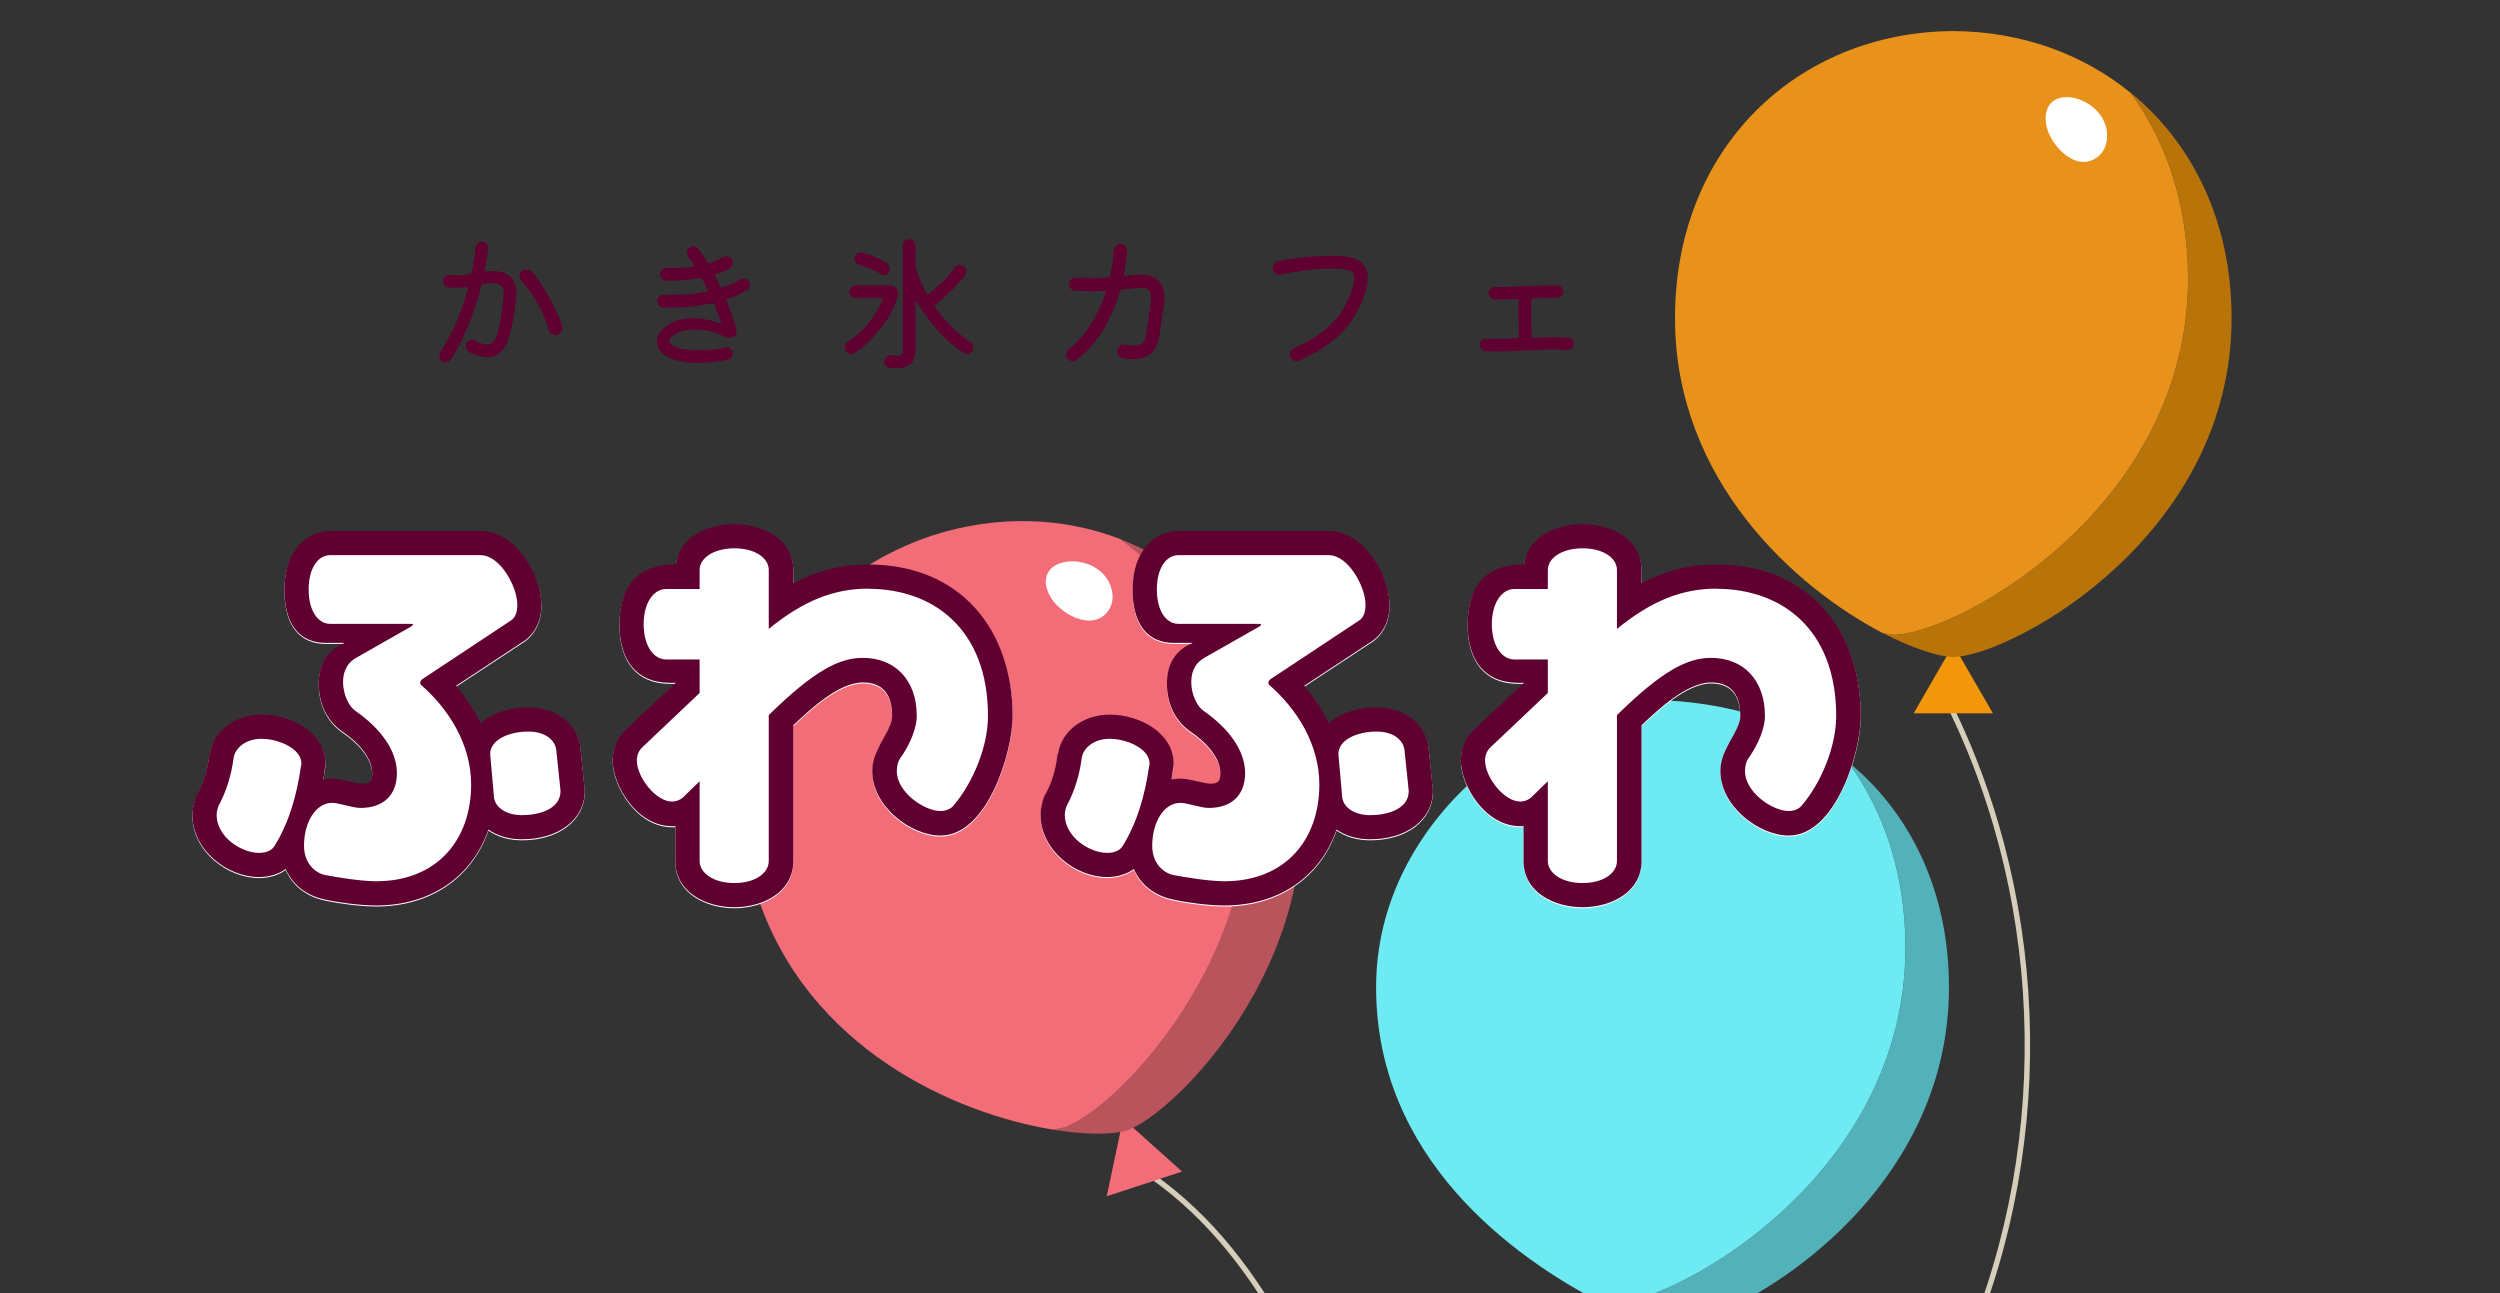<?xml version="1.0" encoding="UTF-8"?>
<svg id="_レイヤー_2" data-name="レイヤー 2" xmlns="http://www.w3.org/2000/svg" xmlns:xlink="http://www.w3.org/1999/xlink" viewBox="0 0 460 238">
  <rect x="0" y="0" width="460" height="238" fill="#333333" stroke="none"/>
  <defs>
    <style>
      .cls-1 {
        fill: #f26d77;
      }

      .cls-1, .cls-2, .cls-3, .cls-4, .cls-5, .cls-6, .cls-7, .cls-8, .cls-9, .cls-10 {
        stroke-width: 0px;
      }

      .cls-2 {
        fill: #f2960c;
      }

      .cls-3 {
        fill: #e9921b;
      }

      .cls-4, .cls-11 {
        fill: none;
      }

      .cls-5 {
        fill: #6deaf2;
      }

      .cls-11 {
        stroke: #d5cebb;
        stroke-miterlimit: 10;
      }

      .cls-6 {
        fill: #53b2b9;
      }

      .cls-7 {
        fill: #b97409;
      }

      .cls-12 {
        clip-path: url(#clippath);
      }

      .cls-8 {
        fill: #600031;
      }

      .cls-9 {
        fill: #fff;
      }

      .cls-10 {
        fill: #b9535c;
      }
    </style>
    <clipPath id="clippath">
      <rect class="cls-4" width="460" height="238"/>
    </clipPath>
  </defs>
  <g id="_レイヤー_1-2" data-name="レイヤー 1">
    <g class="cls-12">
      <g>
        <path class="cls-11" d="M209.84,214.99c22.63,14.61,33.17,41.73,42.43,67.03,9.26,25.3,20.07,52.38,42.95,66.61"/>
        <g>
          <polygon class="cls-1" points="203.64 220.11 206.65 205.84 217.5 215.57 203.64 220.11"/>
          <path class="cls-10" d="M206.11,99.19c9.12,6.57,16.45,16.38,20.63,29.15,13.03,39.82-19.36,74.49-30.47,78.95v.02c-.09.03-.18.06-.28.09-.1.04-.19.07-.29.1v-.02c-.6.15-1.28.27-2.04.36,5.86.97,10.67.96,13.41.25v.02c.09-.03.19-.06.28-.09.09-.03.19-.05.27-.08v-.02c10.56-4.24,41.37-37.22,28.97-75.1-5.53-16.9-16.86-28.35-30.49-33.62Z"/>
          <path class="cls-1" d="M195.71,207.5c.09-.03.19-.06.29-.1.1-.03.2-.06.29-.09v-.02c11.1-4.45,43.49-39.12,30.46-78.95-4.18-12.77-11.51-22.59-20.63-29.15-10.59-4.09-22.57-4.46-34.32-.74h0c-.09.02-.18.06-.27.09-.09.03-.18.06-.27.09h0c-26.68,9.04-41.78,36.01-31.95,66.04,9.31,28.46,36.66,40.26,54.36,43.17.76-.09,1.44-.21,2.03-.36v.02Z"/>
          <path class="cls-9" d="M204.4,107.98c.5,1.48.45,3.05-.44,4.34-2.9,4.19-9.37.49-10.97-3.03-3.33-7.32,9.12-8.17,11.42-1.31Z"/>
        </g>
        <path class="cls-11" d="M358.67,129.66c18.58,37.65,19.18,83.7,1.61,121.83-7.25,15.72-17.32,30-24.84,45.58-7.53,15.59-12.49,33.35-8.53,50.2"/>
        <g>
          <path class="cls-6" d="M340.07,140.22c6.62,9.08,10.54,20.68,10.54,34.12,0,41.9-41.58,64.77-53.51,65.55v.02c-.1,0-.2,0-.3,0-.1,0-.2,0-.3,0v-.02c-.61-.04-1.29-.14-2.04-.29,5.27,2.74,9.84,4.23,12.67,4.41v.02c.09,0,.19,0,.29,0,.1,0,.19,0,.29,0v-.02c11.36-.74,50.9-22.5,50.9-62.35,0-17.78-7.2-32.19-18.52-41.44Z"/>
          <path class="cls-5" d="M296.49,239.91c.1,0,.2,0,.3,0,.1,0,.2,0,.3,0v-.02c11.94-.78,53.51-23.65,53.51-65.55,0-13.44-3.92-25.05-10.54-34.12-8.79-7.18-23.07-11.26-35.38-11.38h0c-.1,0-.19,0-.29,0-.1,0-.19,0-.29,0h0c-20.17.21-50.9,21.31-50.9,52.83s25.32,49.67,41.23,57.94c.75.15,1.44.25,2.04.29v.02Z"/>
          <path class="cls-9" d="M335.7,148.03c0,1.56-.52,3.04-1.77,3.98-4.06,3.08-9.06-2.45-9.49-6.29-.88-7.99,11.21-4.92,11.26,2.31Z"/>
        </g>
        <g>
          <polygon class="cls-2" points="352.11 131.25 359.4 118.62 366.7 131.25 352.11 131.25"/>
          <path class="cls-7" d="M392.07,17.1c6.62,9.08,10.54,20.68,10.54,34.12,0,41.9-41.58,64.77-53.51,65.55v.02c-.1,0-.2,0-.3,0-.1,0-.2,0-.3,0v-.02c-.61-.04-1.29-.14-2.04-.29,5.27,2.74,9.84,4.23,12.67,4.41v.02c.09,0,.19,0,.29,0,.1,0,.19,0,.29,0v-.02c11.36-.74,50.9-22.5,50.9-62.35,0-17.78-7.2-32.19-18.52-41.44Z"/>
          <path class="cls-3" d="M348.49,116.79c.1,0,.2,0,.3,0,.1,0,.2,0,.3,0v-.02c11.94-.78,53.51-23.65,53.51-65.55,0-13.44-3.92-25.05-10.54-34.12-8.79-7.18-20.07-11.26-32.38-11.38h0c-.1,0-.19,0-.29,0-.1,0-.19,0-.29,0h0c-28.17.29-50.9,21.23-50.9,52.83,0,29.94,22.32,49.67,38.23,57.94.75.15,1.44.25,2.04.29v.02Z"/>
          <path class="cls-9" d="M387.71,24.91c0,1.56-.52,3.04-1.77,3.98-4.06,3.08-9.06-2.45-9.49-6.29-.88-7.99,11.21-4.92,11.26,2.31Z"/>
        </g>
      </g>
      <g>
        <g>
          <path class="cls-8" d="M89.19,49.66v.05c0,.15.08.22.25.22.2-.04.4-.05.59-.05h.56c.93,0,1.69.13,2.27.38.58.26,1.03.58,1.34.99.31.4.52.83.64,1.29.12.46.18.89.18,1.31v.36c0,.11,0,.21-.03.3-.07.95-.18,1.91-.33,2.87-.15.97-.31,1.85-.48,2.64-.17.79-.32,1.42-.45,1.88-.75,2.56-2.11,3.83-4.08,3.83-.95,0-2.06-.32-3.34-.96-.42-.24-.63-.58-.63-1.04,0-.36.12-.66.37-.89.25-.23.52-.34.81-.34.22,0,.42.06.6.16.44.24.83.42,1.18.55.35.13.67.19.96.19.58,0,1.05-.29,1.41-.88.36-.58.66-1.54.92-2.87.25-1.33.5-3.12.74-5.36.02-.07.03-.15.03-.23v-.23c0-.27-.05-.54-.16-.81-.11-.26-.32-.48-.63-.66-.31-.17-.79-.26-1.42-.26-.44,0-.99.06-1.64.16-.15.02-.24.1-.27.25-.42,1.64-.91,3.28-1.48,4.91-.57,1.63-1.2,3.19-1.9,4.68-.7,1.49-1.46,2.84-2.26,4.06-.24.35-.56.52-.96.52-.22,0-.45-.07-.68-.22-.31-.26-.46-.58-.46-.99,0-.26.06-.47.19-.66,1.13-1.73,2.12-3.6,2.97-5.61s1.56-4.04,2.12-6.1c0-.02,0-.04.01-.05,0-.02.01-.04.01-.06,0-.13-.08-.17-.25-.14-.31.02-.63.04-.96.07-.33.03-.67.04-1.01.04-.2,0-.41,0-.63-.01-.22,0-.46-.02-.71-.04-.29-.02-.54-.14-.74-.37-.2-.23-.3-.5-.3-.81,0-.35.13-.63.4-.85.26-.22.57-.32.92-.3.49.05.94.08,1.34.08s.79-.02,1.16-.07c.37-.05.78-.1,1.22-.18.13-.02.2-.09.22-.22.16-.8.31-1.59.42-2.37.12-.78.21-1.54.29-2.29.04-.31.17-.57.41-.77.24-.2.5-.3.79-.3.33,0,.61.13.83.38.23.26.32.56.29.9-.07.62-.16,1.25-.26,1.9-.1.65-.22,1.31-.37,1.98ZM103.43,59.93c.05.13.08.26.08.41,0,.26-.09.51-.26.75-.17.25-.41.42-.7.53-.07.02-.14.03-.19.04s-.12.01-.19.01c-.27,0-.52-.09-.74-.26-.22-.17-.38-.4-.47-.67-.33-1.2-.76-2.36-1.3-3.48-.54-1.11-1.13-2.15-1.78-3.11-.65-.96-1.3-1.78-1.96-2.48-.22-.26-.33-.55-.33-.88,0-.36.14-.67.41-.9.27-.22.58-.33.93-.33.4,0,.74.16,1.01.47.49.58,1.01,1.28,1.55,2.09.54.81,1.06,1.67,1.56,2.59.5.91.96,1.82,1.38,2.71.42.89.75,1.72.99,2.49Z"/>
          <path class="cls-8" d="M137.81,51.77c.11.18.16.39.16.63,0,.2-.05.4-.14.59-.09.19-.24.34-.44.45-.51.31-1.07.6-1.67.86-.6.26-1.23.51-1.89.73-.16.05-.21.16-.14.33.4.97.76,1.91,1.08,2.82.32.91.57,1.76.75,2.55.02.04.03.08.03.14v.14c0,.46-.2.79-.6.99-.26.13-.5.19-.74.19-.22,0-.47-.06-.77-.19-.99-.49-1.94-.84-2.87-1.05-.93-.21-1.81-.31-2.63-.31s-1.62.1-2.33.3c-.73.18-1.31.44-1.75.77-.44.33-.66.67-.66,1.01,0,.44.42.83,1.26,1.18.84.35,2.23.53,4.16.55.69,0,1.41-.03,2.14-.1.73-.06,1.61-.21,2.63-.42.06-.02.14-.03.25-.03.31,0,.58.11.82.34.24.23.36.51.36.83,0,.27-.08.52-.25.74-.16.22-.38.35-.66.38-1.06.2-2.05.35-2.97.44-.92.09-1.78.14-2.56.14-1.73,0-3.15-.19-4.26-.56-1.1-.37-1.92-.86-2.45-1.46s-.79-1.23-.79-1.89c0-.71.27-1.4.81-2.05.54-.66,1.31-1.19,2.31-1.62,1-.42,2.19-.63,3.56-.63.71,0,1.47.07,2.27.21.8.14,1.65.36,2.54.67.04.02.08.03.14.03.15,0,.18-.08.11-.25-.18-.53-.38-1.06-.58-1.6-.2-.54-.42-1.09-.66-1.66-.05-.15-.16-.2-.3-.16-1.31.27-2.65.48-4.01.62-1.36.14-2.69.21-3.98.21-.18,0-.36,0-.53-.01-.17,0-.35-.01-.53-.01-.31-.02-.57-.14-.79-.37-.22-.23-.33-.5-.33-.81,0-.35.12-.63.36-.86.24-.23.52-.34.85-.34.22,0,.44,0,.66.01.22,0,.44.01.66.01,1.22,0,2.39-.05,3.49-.16,1.1-.11,2.15-.26,3.13-.47.16-.04.22-.14.16-.3-.16-.35-.33-.68-.51-1.01-.17-.33-.34-.66-.51-.99-.07-.13-.18-.18-.33-.16-2.08.37-4.19.52-6.32.47-.29,0-.55-.11-.78-.34s-.34-.5-.34-.81c0-.35.12-.63.36-.86.24-.23.53-.34.88-.34.18,0,.37,0,.55.01.18,0,.36.01.55.01,1.37,0,2.64-.08,3.8-.25.18-.04.23-.15.14-.33-.18-.26-.36-.51-.52-.75-.16-.25-.34-.47-.52-.67-.18-.27-.27-.54-.27-.79,0-.37.13-.66.38-.88.22-.22.48-.33.79-.33.35,0,.63.14.85.41.58.71,1.17,1.56,1.75,2.55.07.13.18.17.33.14.91-.29,1.79-.66,2.63-1.1.18-.09.37-.14.55-.14.2,0,.4.05.59.16.19.11.33.27.42.47.09.18.14.37.14.55,0,.22-.06.43-.18.64-.12.21-.28.37-.48.48-.35.2-.72.38-1.14.55-.41.16-.84.32-1.3.47-.16.05-.21.16-.14.33.16.31.32.63.48.96.16.33.31.66.48.99.05.15.15.19.3.14,1.24-.38,2.36-.88,3.37-1.48.2-.11.4-.16.6-.16.46,0,.78.19.99.57Z"/>
          <path class="cls-8" d="M157.4,52.54h6.38c.42,0,.78.15,1.07.44.29.29.44.63.44,1.01,0,.07,0,.14-.01.19s-.02.12-.04.19c-.44,1.53-1.1,2.98-1.98,4.35-.88,1.37-1.86,2.59-2.92,3.65s-2.08,1.93-3.07,2.59c-.22.13-.43.19-.63.19-.44,0-.78-.21-1.04-.63-.11-.2-.16-.4-.16-.6,0-.46.2-.81.6-1.07,1.11-.69,2.08-1.48,2.9-2.37.82-.88,1.52-1.8,2.11-2.74.58-.94,1.05-1.84,1.4-2.7.07-.13.04-.19-.11-.19h-4.93c-.33,0-.6-.12-.82-.36s-.33-.5-.33-.79c0-.33.11-.61.34-.83.23-.23.5-.34.81-.34ZM158.06,48.71c-.55-.18-.82-.55-.82-1.09,0-.35.12-.63.37-.85.25-.22.52-.33.81-.33.05,0,.11,0,.16.01s.11.02.16.04c1.7.51,3.14,1.11,4.33,1.81.42.26.63.64.63,1.15,0,.35-.1.63-.3.85-.2.22-.44.33-.71.33-.2,0-.39-.06-.58-.19-1.08-.67-2.43-1.25-4.05-1.72ZM178.48,62.83c.4.26.6.62.6,1.09,0,.37-.12.66-.36.88-.24.22-.5.33-.79.33-.22,0-.41-.05-.58-.16-1.08-.69-2.14-1.54-3.19-2.53-1.05-.99-2.04-2.09-2.98-3.28-.94-1.19-1.78-2.43-2.53-3.71-.04-.09-.08-.13-.12-.12-.05,0-.07.06-.07.15v8.79c0,1.22-.29,2.11-.88,2.66-.58.55-1.55.82-2.9.82h-.45c-.16,0-.31,0-.48-.03-.29-.04-.54-.16-.75-.38-.21-.22-.31-.48-.31-.77,0-.37.13-.67.38-.9.25-.24.56-.34.9-.3.53.06.93.08,1.2.08.44,0,.71-.08.81-.25.1-.16.15-.47.15-.93v-19.13c0-.31.11-.58.34-.81.23-.23.51-.34.83-.34.31,0,.58.11.81.34.23.23.34.5.34.81v3.86c0,.09,0,.16.03.22.22.77.5,1.56.85,2.38.35.82.76,1.66,1.23,2.52.05.13.13.15.22.05.8-.62,1.65-1.35,2.55-2.18.89-.83,1.65-1.74,2.27-2.72.26-.36.58-.55.99-.55.22,0,.45.07.68.22.35.26.52.6.52,1.04,0,.27-.08.52-.25.74-.46.6-1,1.24-1.64,1.9s-1.3,1.31-1.97,1.93c-.67.62-1.31,1.16-1.92,1.61-.09.09-.11.17-.05.25.88,1.22,1.86,2.4,2.96,3.52,1.1,1.12,2.28,2.09,3.56,2.92Z"/>
          <path class="cls-8" d="M208.78,50.57c.2-.04.39-.05.56-.05h.51c1.41,0,2.49.37,3.26,1.11.77.74,1.15,1.79,1.15,3.16,0,.33-.03.68-.08,1.07-.07.58-.16,1.22-.26,1.9-.1.68-.2,1.34-.29,1.96-.09.62-.16,1.13-.22,1.53s-.08.61-.08.63c-.24,1.41-.76,2.46-1.56,3.16-.8.7-1.91,1.05-3.31,1.05-.55,0-1.15-.05-1.81-.16-.31-.05-.57-.2-.77-.44s-.3-.51-.3-.82c0-.42.15-.75.45-.99.3-.24.64-.33,1.03-.27.66.11,1.2.16,1.62.16.86,0,1.42-.18,1.68-.55s.44-.88.53-1.53c.07-.42.15-.95.25-1.6.09-.65.19-1.35.3-2.11.11-.76.21-1.51.3-2.26.02-.15.03-.28.04-.41,0-.13.01-.25.01-.36,0-.64-.15-1.1-.44-1.38-.29-.28-.77-.42-1.42-.42-.13,0-.27,0-.41.01-.15,0-.29.02-.44.04l-2.74.3c-.16.04-.26.11-.27.22-.78,2.72-1.86,5.18-3.23,7.39-1.37,2.21-2.97,3.99-4.82,5.34-.09.07-.2.13-.31.16-.12.04-.23.05-.34.05-.42,0-.76-.18-1.01-.55-.13-.18-.19-.4-.19-.66,0-.2.04-.39.12-.57.08-.18.21-.34.4-.47,1.5-1.15,2.81-2.62,3.96-4.42,1.14-1.8,2.08-3.8,2.81-6.01,0-.02,0-.04.01-.05,0-.02.01-.04.01-.05,0-.15-.08-.2-.25-.16-.4.02-.8.03-1.2.04s-.81.01-1.23.01c-.95,0-1.94-.03-2.98-.08-.33-.02-.6-.15-.81-.38-.21-.24-.31-.51-.31-.82,0-.36.13-.67.4-.92.26-.25.57-.35.92-.31.97.05,1.88.08,2.74.08.57,0,1.12-.01,1.66-.04.54-.03,1.06-.05,1.57-.07.16-.04.26-.12.27-.25.16-.75.3-1.52.41-2.33.11-.8.19-1.61.25-2.41.04-.31.17-.58.4-.82.23-.24.51-.36.83-.36.36,0,.67.12.9.37s.34.54.3.89c-.05.73-.12,1.46-.21,2.2-.08.74-.2,1.46-.34,2.18v.05c0,.16.07.23.22.19.31-.04.61-.07.9-.1.29-.03.58-.06.88-.1Z"/>
          <path class="cls-8" d="M239.05,66.36c-.15.07-.31.11-.49.11-.53,0-.91-.26-1.15-.79-.05-.15-.08-.29-.08-.44,0-.26.07-.49.22-.71.15-.22.34-.38.57-.49,2.94-1.26,5.27-2.78,7.01-4.57,1.73-1.79,2.97-3.95,3.72-6.49.22-.75.33-1.35.33-1.81,0-.53-.16-.91-.46-1.15-.31-.24-.81-.39-1.51-.47-.4-.04-.81-.07-1.22-.1-.41-.03-.84-.04-1.3-.04-1.28,0-2.66.1-4.16.29-1.5.19-3.13.47-4.9.83-.04.02-.08.03-.14.03h-.14c-.31,0-.58-.11-.81-.33-.23-.22-.34-.5-.34-.85,0-.31.1-.59.3-.85.2-.26.46-.42.77-.49.93-.2,1.96-.37,3.08-.52,1.12-.15,2.26-.26,3.41-.34s2.23-.12,3.23-.12c.47,0,.93.01,1.37.04.44.03.84.06,1.2.1,1.1.13,1.94.39,2.53.79s1,.88,1.23,1.42.34,1.12.34,1.72c0,.46-.05.9-.14,1.34-.09.44-.19.84-.3,1.2-.89,2.94-2.33,5.43-4.31,7.49-1.98,2.05-4.6,3.78-7.87,5.19Z"/>
          <path class="cls-8" d="M288.49,62.12c.31.02.57.14.78.37.21.23.31.5.31.81s-.11.57-.34.79c-.23.22-.51.32-.83.3-.79-.05-1.65-.08-2.6-.08-1.15,0-2.35.03-3.6.08-1.25.06-2.49.11-3.71.18s-2.37.1-3.45.1c-.31,0-.61,0-.9-.01-.29,0-.58-.02-.85-.04-.29-.04-.54-.17-.75-.4-.21-.23-.31-.49-.31-.78,0-.33.12-.6.37-.82.25-.22.52-.32.83-.3.24.02.48.03.74.03h.77c.66,0,1.35-.01,2.07-.04.72-.03,1.46-.05,2.23-.07.16,0,.25-.08.25-.25-.02-.64-.04-1.3-.05-2-.02-.69-.03-1.38-.03-2.05v-1.4c0-.46,0-.88.03-1.29,0-.16-.08-.25-.25-.25-.58.02-1.15.04-1.68.07s-1.04.04-1.52.04h-.53c-.17,0-.34,0-.51-.03-.29-.02-.54-.14-.75-.36-.21-.22-.32-.47-.32-.77,0-.33.12-.61.36-.83.24-.23.52-.33.85-.31.88.02,1.92,0,3.15-.04,1.22-.05,2.48-.1,3.78-.15,1.29-.06,2.5-.08,3.61-.08h.9c.31,0,.57.11.77.33.2.22.3.48.3.79,0,.29-.11.55-.34.78-.23.23-.5.34-.81.34-.62,0-1.31,0-2.07.03-.76.02-1.55.05-2.37.08-.16,0-.25.08-.25.25-.02.37-.03.76-.04,1.19,0,.43-.01.87-.01,1.33,0,.71.01,1.44.04,2.18.03.74.05,1.43.07,2.07,0,.16.1.25.3.25,1.37-.05,2.71-.08,4.02-.08h1.23c.4,0,.78.02,1.12.05Z"/>
        </g>
        <g>
          <g>
            <path class="cls-9" d="M107.59,145.49v.23c0,5.23-4.76,8.9-11.55,8.9-2.34,0-4.53-.62-6.17-1.79-2.96,8.58-10.53,13.97-20.68,13.97-2.81,0-7.02-.55-9.36-1.09-3.43-.7-6.01-2.73-7.26-5.62-1.33.94-3.04,1.48-4.92,1.48-5.77,0-12.25-4.92-12.25-11.47,0-1.33.39-2.5.62-3.28l.16-.31.16-.23c1.09-2.03,1.87-4.53,2.18-7.26l.08-.08c.62-4.21,4.6-7.26,9.52-7.26,5.62,0,11.78,3.43,11.78,9.05,0,.39-.08.78-.16,1.09-.08.62-.16,1.25-.23,1.79.55-.08,1.09-.16,1.64-.16,1.56,0,4.53.94,5.46.94,1.64,0,1.87-.62,1.87-1.95,0-2.5-2.03-5.31-5.62-7.73-1.41-1.01-4.21-3.59-4.21-8.82,0-3.2,1.33-6.01,4.76-7.41h-3.51c-4.68,0-7.57-3.28-7.57-9.83,0-7.41,4.37-10.77,8.43-10.77h27.62c6.55,0,11.24,8.12,11.24,13.58,0,3.98-2.11,6.01-3.36,6.79l-12.33,8.12c1.79,2.19,3.36,4.45,4.53,6.87,2.03-1.79,5.07-2.89,8.74-2.89,5.15,0,9.13,3.04,9.6,7.41l.78,7.73Z"/>
            <path class="cls-9" d="M123.19,125.82c-6.01,0-9.21-4.06-9.21-10.77,0-7.1,3.36-11,10.38-11,.62-5.23,6.09-7.41,10.77-7.41,5.07,0,10.85,2.58,10.85,8.43v2.42c4.06-2.18,8.58-3.43,13.81-3.43,17.01,0,26.53,12.1,26.53,27.86,0,6.63-4.6,22.01-13.27,22.01-5.38,0-12.56-5.31-12.56-11.86,0-1.64.55-3.04,1.01-3.98.39-.86.86-1.72,1.4-2.65.86-1.56,1.25-2.58,1.25-3.51,0-4.21-1.95-6.17-5.38-6.17-4.45,0-9.75,4.99-12.8,7.88v24.97c0,5.85-5.77,8.51-10.85,8.51s-10.85-2.65-10.85-8.51v-6.4h-.62c-6.55,0-10.92-7.65-10.92-12.1,0-2.03.7-4.14,2.42-5.7l9.21-8.58h-1.17Z"/>
            <path class="cls-9" d="M263.65,145.49v.23c0,5.23-4.76,8.9-11.55,8.9-2.34,0-4.53-.62-6.17-1.79-2.96,8.58-10.53,13.97-20.68,13.97-2.81,0-7.02-.55-9.36-1.09-3.43-.7-6.01-2.73-7.26-5.62-1.33.94-3.04,1.48-4.92,1.48-5.77,0-12.25-4.92-12.25-11.47,0-1.33.39-2.5.62-3.28l.16-.31.16-.23c1.09-2.03,1.87-4.53,2.18-7.26l.08-.08c.62-4.21,4.6-7.26,9.52-7.26,5.62,0,11.78,3.43,11.78,9.05,0,.39-.08.78-.16,1.09-.08.62-.16,1.25-.23,1.79.55-.08,1.09-.16,1.64-.16,1.56,0,4.53.94,5.46.94,1.64,0,1.87-.62,1.87-1.95,0-2.5-2.03-5.31-5.62-7.73-1.41-1.01-4.21-3.59-4.21-8.82,0-3.2,1.33-6.01,4.76-7.41h-3.51c-4.68,0-7.57-3.28-7.57-9.83,0-7.41,4.37-10.77,8.43-10.77h27.62c6.55,0,11.24,8.12,11.24,13.58,0,3.98-2.11,6.01-3.36,6.79l-12.33,8.12c1.79,2.19,3.36,4.45,4.53,6.87,2.03-1.79,5.07-2.89,8.74-2.89,5.15,0,9.13,3.04,9.6,7.41l.78,7.73Z"/>
            <path class="cls-9" d="M279.26,125.82c-6.01,0-9.21-4.06-9.21-10.77,0-7.1,3.36-11,10.38-11,.62-5.23,6.09-7.41,10.77-7.41,5.07,0,10.85,2.58,10.85,8.43v2.42c4.06-2.18,8.58-3.43,13.81-3.43,17.01,0,26.53,12.1,26.53,27.86,0,6.63-4.6,22.01-13.27,22.01-5.38,0-12.56-5.31-12.56-11.86,0-1.64.55-3.04,1.01-3.98.39-.86.86-1.72,1.4-2.65.86-1.56,1.25-2.58,1.25-3.51,0-4.21-1.95-6.17-5.38-6.17-4.45,0-9.75,4.99-12.8,7.88v24.97c0,5.85-5.77,8.51-10.85,8.51s-10.85-2.65-10.85-8.51v-6.4h-.62c-6.55,0-10.92-7.65-10.92-12.1,0-2.03.7-4.14,2.42-5.7l9.21-8.58h-1.17Z"/>
          </g>
          <g>
            <path class="cls-8" d="M107.59,145.3v.23c0,5.23-4.76,8.9-11.55,8.9-2.34,0-4.53-.62-6.17-1.79-2.96,8.58-10.53,13.97-20.68,13.97-2.81,0-7.02-.55-9.36-1.09-3.43-.7-6.01-2.73-7.26-5.62-1.33.94-3.04,1.48-4.92,1.48-5.77,0-12.25-4.92-12.25-11.47,0-1.33.39-2.5.62-3.28l.16-.31.16-.23c1.09-2.03,1.87-4.53,2.18-7.26l.08-.08c.62-4.21,4.6-7.26,9.52-7.26,5.62,0,11.78,3.43,11.78,9.05,0,.39-.08.78-.16,1.09-.08.62-.16,1.25-.23,1.79.55-.08,1.09-.16,1.64-.16,1.56,0,4.53.94,5.46.94,1.64,0,1.87-.62,1.87-1.95,0-2.5-2.03-5.31-5.62-7.73-1.41-1.01-4.21-3.59-4.21-8.82,0-3.2,1.33-6.01,4.76-7.41h-3.51c-4.68,0-7.57-3.28-7.57-9.83,0-7.41,4.37-10.77,8.43-10.77h27.62c6.55,0,11.24,8.12,11.24,13.58,0,3.98-2.11,6.01-3.36,6.79l-12.33,8.12c1.79,2.19,3.36,4.45,4.53,6.87,2.03-1.79,5.07-2.89,8.74-2.89,5.15,0,9.13,3.04,9.6,7.41l.78,7.73ZM48.13,135.94c-2.89,0-4.84,1.64-5.15,3.51-.39,3.12-1.33,6.16-2.73,8.74-.23.55-.39,1.17-.39,1.72,0,4.14,4.6,7.02,7.8,7.02,1.25,0,2.34-.39,2.89-1.33,2.73-4.45,4.06-9.36,4.84-14.67,0-.16.08-.23.08-.39,0-2.89-4.37-4.6-7.34-4.6ZM88.39,102.15h-27.62c-2.34,0-3.98,2.5-3.98,6.32s1.64,6.32,3.98,6.32h14.75c.31,0,.47.08.47.16s-.08.16-.31.31l-10.14,5.77c-1.25.7-2.42,2.03-2.42,4.45s1.17,4.6,2.26,5.31c4.6,3.2,7.65,7.26,7.65,11.47,0,3.9-2.34,6.4-6.71,6.4-1.41,0-4.06-.94-5.15-.94-3.2,0-5.23,3.75-5.23,7.88,0,3.2,1.95,4.92,3.75,5.38,2.42.47,6.79,1.17,9.52,1.17,11.24,0,17.48-7.65,17.48-17.79,0-7.41-4.14-13.89-9.13-18.26-.23-.16-.23-.31-.23-.47,0-.23.08-.39.31-.62l16.15-10.69c1.01-.55,1.4-1.64,1.4-3.04,0-3.28-3.12-9.13-6.79-9.13ZM102.36,138.04c-.23-1.95-2.11-3.43-5.15-3.43-3.67,0-7.02,1.56-7.02,4.14l.7,7.88c.16,1.87,2.18,3.36,5.15,3.36,2.81,0,7.1-.94,7.1-4.45l-.78-7.49Z"/>
            <path class="cls-8" d="M123.19,125.63c-6.01,0-9.21-4.06-9.21-10.77,0-7.1,3.36-11,10.38-11,.62-5.23,6.09-7.41,10.77-7.41,5.07,0,10.85,2.58,10.85,8.43v2.42c4.06-2.18,8.58-3.43,13.81-3.43,17.01,0,26.53,12.1,26.53,27.86,0,6.63-4.6,22.01-13.27,22.01-5.38,0-12.56-5.31-12.56-11.86,0-1.64.55-3.04,1.01-3.98.39-.86.86-1.72,1.4-2.65.86-1.56,1.25-2.58,1.25-3.51,0-4.21-1.95-6.17-5.38-6.17-4.45,0-9.75,4.99-12.8,7.88v24.97c0,5.85-5.77,8.51-10.85,8.51s-10.85-2.65-10.85-8.51v-6.4h-.62c-6.55,0-10.92-7.65-10.92-12.1,0-2.03.7-4.14,2.42-5.7l9.21-8.58h-1.17ZM159.79,108.31c-6.32,0-11.94,2.19-18.34,7.41v-10.85c0-2.19-2.5-3.98-6.32-3.98s-6.4,1.79-6.4,3.98v3.51h-6.16c-2.34,0-4.14,2.57-4.14,6.48s1.79,6.48,4.14,6.48h6.16v6.17l-10.46,9.91c-.7.62-1.09,1.48-1.09,2.5,0,3.12,3.51,7.57,6.48,7.57.7,0,1.33-.23,1.95-.7l3.12-3.04v14.67c0,2.19,2.5,4.06,6.4,4.06s6.32-1.87,6.32-4.06v-26.84c8.43-8.27,13.03-10.53,17.32-10.53,5.85,0,9.91,3.98,9.91,10.69,0,2.26-1.25,5.23-2.89,7.57-.55.7-.78,1.64-.78,2.58,0,3.9,5.07,7.34,8.04,7.34.86,0,1.79-.31,2.34-.94,3.82-4.45,6.4-11.16,6.4-16.54,0-16-10.07-23.41-22.01-23.41Z"/>
            <path class="cls-8" d="M263.65,145.3v.23c0,5.23-4.76,8.9-11.55,8.9-2.34,0-4.53-.62-6.17-1.79-2.96,8.58-10.53,13.97-20.68,13.97-2.81,0-7.02-.55-9.36-1.09-3.43-.7-6.01-2.73-7.26-5.62-1.33.94-3.04,1.48-4.92,1.48-5.77,0-12.25-4.92-12.25-11.47,0-1.33.39-2.5.62-3.28l.16-.31.16-.23c1.09-2.03,1.87-4.53,2.18-7.26l.08-.08c.62-4.21,4.6-7.26,9.52-7.26,5.62,0,11.78,3.43,11.78,9.05,0,.39-.08.78-.16,1.09-.08.62-.16,1.25-.23,1.79.55-.08,1.09-.16,1.64-.16,1.56,0,4.53.94,5.46.94,1.64,0,1.87-.62,1.87-1.95,0-2.5-2.03-5.31-5.62-7.73-1.41-1.01-4.21-3.59-4.21-8.82,0-3.2,1.33-6.01,4.76-7.41h-3.51c-4.68,0-7.57-3.28-7.57-9.83,0-7.41,4.37-10.77,8.43-10.77h27.62c6.55,0,11.24,8.12,11.24,13.58,0,3.98-2.11,6.01-3.36,6.79l-12.33,8.12c1.79,2.19,3.36,4.45,4.53,6.87,2.03-1.79,5.07-2.89,8.74-2.89,5.15,0,9.13,3.04,9.6,7.41l.78,7.73ZM204.19,135.94c-2.89,0-4.84,1.64-5.15,3.51-.39,3.12-1.33,6.16-2.73,8.74-.23.55-.39,1.17-.39,1.72,0,4.14,4.6,7.02,7.8,7.02,1.25,0,2.34-.39,2.89-1.33,2.73-4.45,4.06-9.36,4.84-14.67,0-.16.08-.23.08-.39,0-2.89-4.37-4.6-7.34-4.6ZM244.46,102.15h-27.62c-2.34,0-3.98,2.5-3.98,6.32s1.64,6.32,3.98,6.32h14.75c.31,0,.47.08.47.16s-.08.16-.31.31l-10.14,5.77c-1.25.7-2.42,2.03-2.42,4.45s1.17,4.6,2.26,5.31c4.6,3.2,7.65,7.26,7.65,11.47,0,3.9-2.34,6.4-6.71,6.4-1.41,0-4.06-.94-5.15-.94-3.2,0-5.23,3.75-5.23,7.88,0,3.2,1.95,4.92,3.75,5.38,2.42.47,6.79,1.17,9.52,1.17,11.24,0,17.48-7.65,17.48-17.79,0-7.41-4.14-13.89-9.13-18.26-.23-.16-.23-.31-.23-.47,0-.23.08-.39.31-.62l16.15-10.69c1.01-.55,1.4-1.64,1.4-3.04,0-3.28-3.12-9.13-6.79-9.13ZM258.43,138.04c-.23-1.95-2.11-3.43-5.15-3.43-3.67,0-7.02,1.56-7.02,4.14l.7,7.88c.16,1.87,2.18,3.36,5.15,3.36,2.81,0,7.1-.94,7.1-4.45l-.78-7.49Z"/>
            <path class="cls-8" d="M279.26,125.63c-6.01,0-9.21-4.06-9.21-10.77,0-7.1,3.36-11,10.38-11,.62-5.23,6.09-7.41,10.77-7.41,5.07,0,10.85,2.58,10.85,8.43v2.42c4.06-2.18,8.58-3.43,13.81-3.43,17.01,0,26.53,12.1,26.53,27.86,0,6.63-4.6,22.01-13.27,22.01-5.38,0-12.56-5.31-12.56-11.86,0-1.64.55-3.04,1.01-3.98.39-.86.86-1.72,1.4-2.65.86-1.56,1.25-2.58,1.25-3.51,0-4.21-1.95-6.17-5.38-6.17-4.45,0-9.75,4.99-12.8,7.88v24.97c0,5.85-5.77,8.51-10.85,8.51s-10.85-2.65-10.85-8.51v-6.4h-.62c-6.55,0-10.92-7.65-10.92-12.1,0-2.03.7-4.14,2.42-5.7l9.21-8.58h-1.17ZM315.86,108.31c-6.32,0-11.94,2.19-18.34,7.41v-10.85c0-2.19-2.5-3.98-6.32-3.98s-6.4,1.79-6.4,3.98v3.51h-6.16c-2.34,0-4.14,2.57-4.14,6.48s1.79,6.48,4.14,6.48h6.16v6.17l-10.46,9.91c-.7.62-1.09,1.48-1.09,2.5,0,3.12,3.51,7.57,6.48,7.57.7,0,1.33-.23,1.95-.7l3.12-3.04v14.67c0,2.19,2.5,4.06,6.4,4.06s6.32-1.87,6.32-4.06v-26.84c8.43-8.27,13.03-10.53,17.32-10.53,5.85,0,9.91,3.98,9.91,10.69,0,2.26-1.25,5.23-2.89,7.57-.55.7-.78,1.64-.78,2.58,0,3.9,5.07,7.34,8.04,7.34.86,0,1.79-.31,2.34-.94,3.82-4.45,6.4-11.16,6.4-16.54,0-16-10.07-23.41-22.01-23.41Z"/>
          </g>
        </g>
      </g>
    </g>
  </g>
</svg>